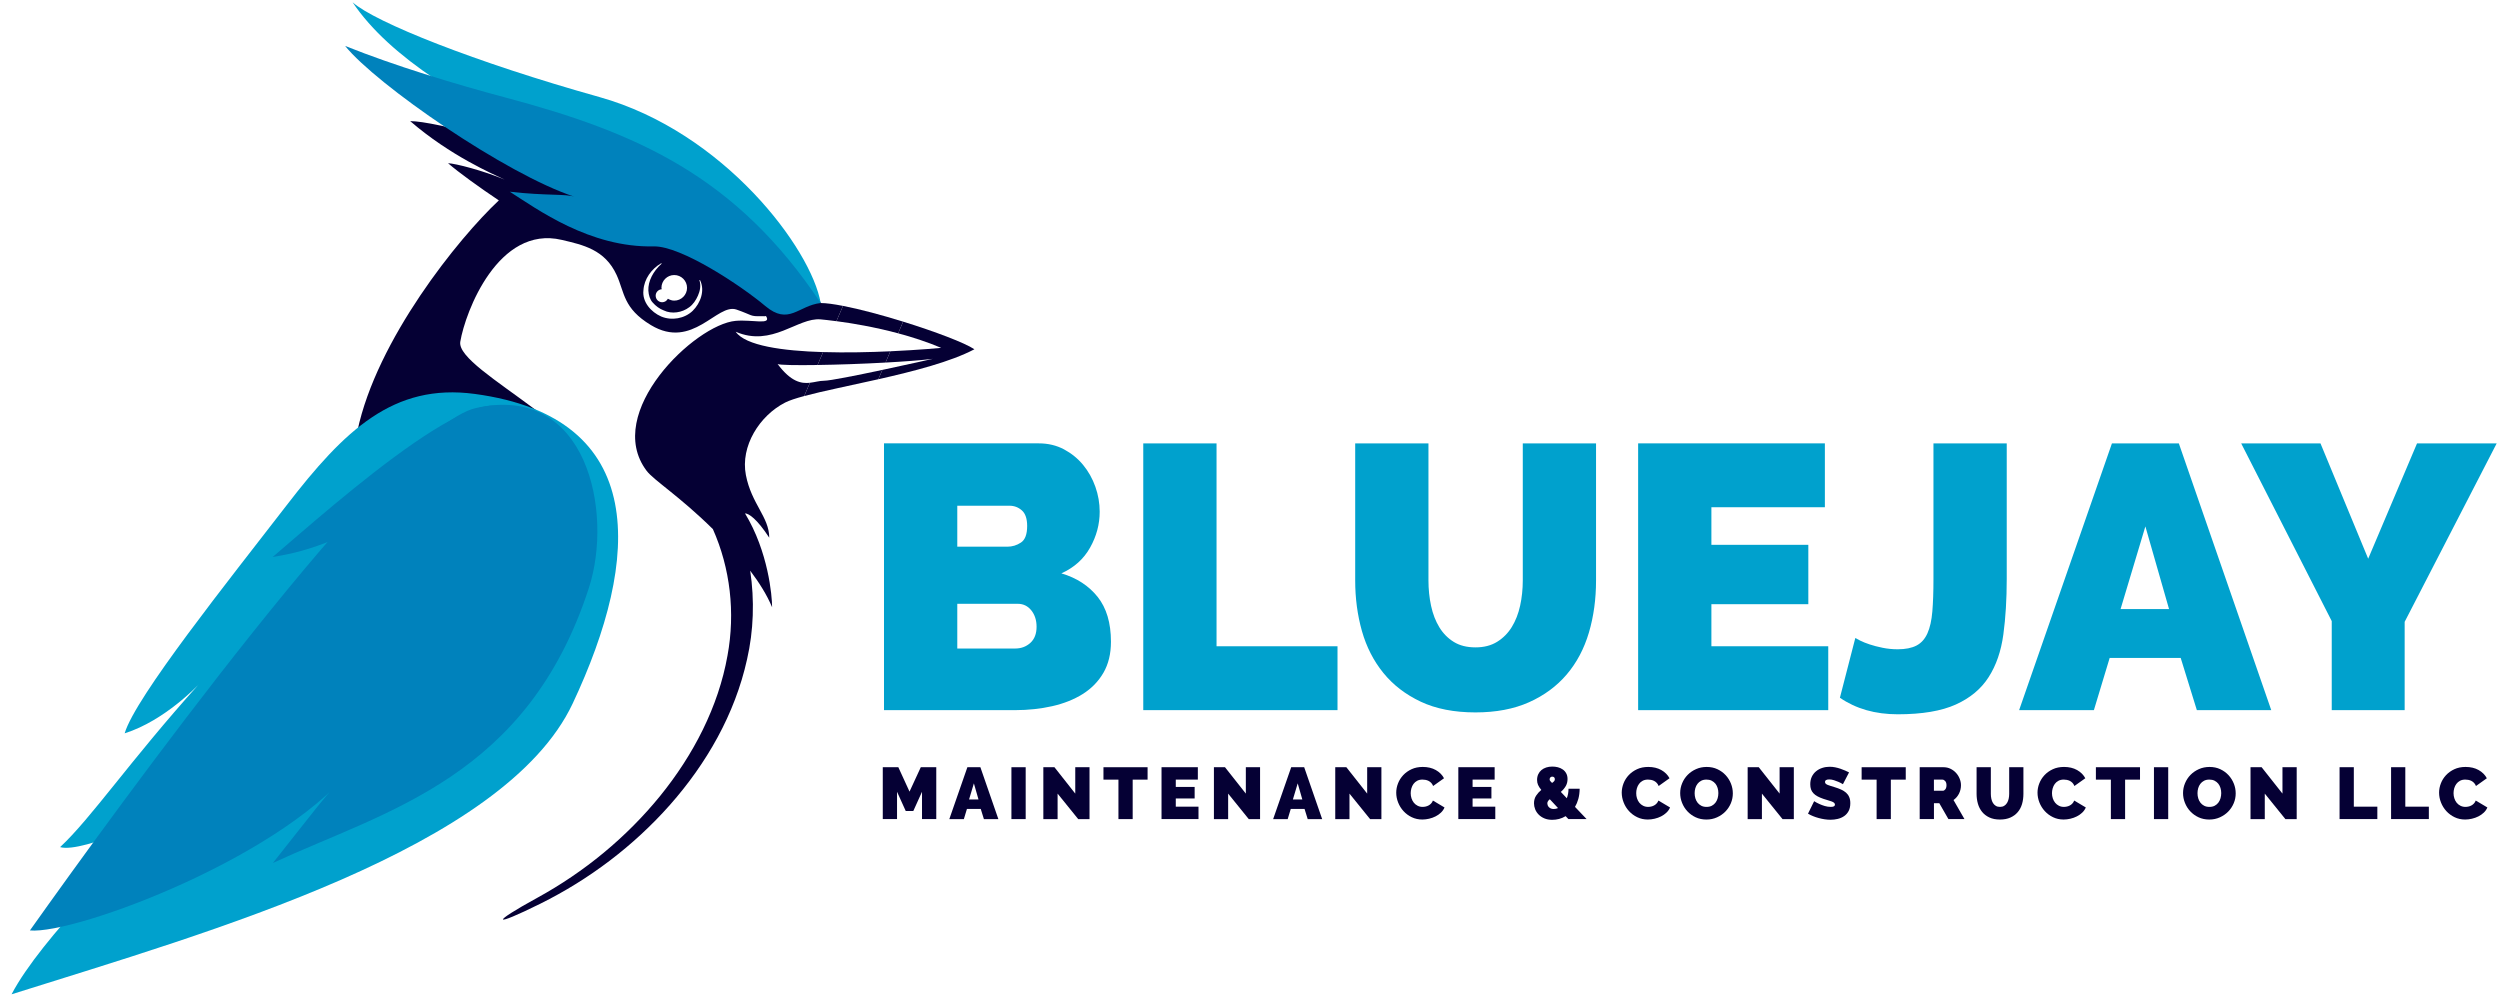 <?xml version="1.0" encoding="UTF-8"?> <svg xmlns="http://www.w3.org/2000/svg" version="1.2" viewBox="0 0 961 387" width="300" height="121"><title>BlueJay_logo-color</title><style> .s0 { fill: #00a1cd } .s1 { fill: #050034 } .s2 { fill: #0082bc } </style><g id="Calque 1"><g id="&lt;Group&gt;"><g id="&lt;Group&gt;"><path id="&lt;Compound Path&gt;" fill-rule="evenodd" class="s0" d="m427.05 246.39q0 6.93-2.89 11.92-2.89 4.98-7.94 8.16-5.06 3.17-11.77 4.69-6.72 1.51-14.23 1.52h-50.41v-102.55h59.51q5.34 0 9.68 2.3 4.33 2.32 7.36 6 3.03 3.68 4.7 8.38 1.66 4.7 1.66 9.6 0 7.23-3.69 13.79-3.68 6.58-11.04 9.9 8.8 2.61 13.93 9.03 5.13 6.43 5.13 17.26zm-59.07-52.29v15.75h19.21q2.88 0 5.27-1.6 2.38-1.58 2.38-6.35 0-4.19-2.02-5.99-2.03-1.81-4.77-1.81zm30.48 46.51q-0.01-3.75-2.02-6.28-2.03-2.53-5.21-2.53h-23.25v17.19h22.24q3.47 0 5.85-2.17 2.39-2.16 2.39-6.21z"></path><path id="&lt;Compound Path&gt;" class="s0" d="m439.47 272.68v-102.55h28.17v77.99h46.5v24.56z"></path><path id="&lt;Compound Path&gt;" class="s0" d="m567.16 248.55q4.91 0 8.37-2.16 3.47-2.17 5.63-5.71 2.17-3.53 3.18-8.16 1.01-4.62 1.02-9.68v-52.71h28.16v52.71q0 10.7-2.74 20.01-2.75 9.31-8.53 16.11-5.77 6.78-14.51 10.69-8.74 3.9-20.58 3.9-12.28-0.01-21.02-4.12-8.74-4.12-14.37-11.05-5.63-6.93-8.24-16.1-2.59-9.18-2.59-19.44v-52.71h28.16v52.71q0 5.06 1.01 9.76 1.01 4.69 3.18 8.23 2.17 3.55 5.56 5.63 3.39 2.09 8.31 2.09z"></path><path id="&lt;Compound Path&gt;" class="s0" d="m702.78 248.12v24.56h-73.08v-102.55h71.78v24.55h-43.62v14.45h37.26v22.82h-37.26v16.17z"></path><path id="&lt;Compound Path&gt;" class="s0" d="m713.18 244.95q0.43 0.29 1.88 1 1.44 0.73 3.61 1.45 2.17 0.73 4.98 1.3 2.82 0.58 5.85 0.58 4.47 0 7.23-1.45 2.73-1.44 4.18-4.69 1.45-3.25 1.88-8.38 0.43-5.12 0.43-12.49v-52.14h28.17v52.14q0 11.7-1.3 21.31-1.3 9.6-5.64 16.38-4.33 6.8-12.63 10.55-8.31 3.76-22.32 3.76-13 0-22.24-6.36z"></path><path id="&lt;Compound Path&gt;" fill-rule="evenodd" class="s0" d="m811.83 170.13h25.71l35.53 102.55h-28.6l-6.21-20.08h-27.3l-6.07 20.08h-28.74zm21.95 63.69l-9.1-31.77-9.53 31.77z"></path><path id="&lt;Compound Path&gt;" class="s0" d="m891.99 170.13l18.34 44.34 18.78-44.34h30.62l-35.38 68.6v33.95h-28.03v-34.23l-34.81-68.32z"></path></g><g id="&lt;Group&gt;"><path id="&lt;Compound Path&gt;" fill-rule="evenodd" class="s1" d="m311.33 146.83l-2.2 5.11c-3.15 0.85-5.72 1.68-7.32 2.5-9.83 5.03-17.25 16.73-15.09 27.87 2.15 11.14 8.98 16.17 8.98 24.08-4.67-7.19-7.87-9.35-9.32-9.35 8.96 14.74 10.42 31.75 10.42 36.07-2-4.74-4.95-9.45-8.42-14.04 1.7 11.38 1.32 23.03-1.21 34.07-4.66 21.14-15.66 40.13-29.6 55.92-14 15.82-31.08 28.69-49.82 38-18.73 9.29-19.23 7.62-1.18-2.27 18.06-9.9 34.21-23.2 47.11-39.03 12.84-15.8 22.49-34.39 25.98-54.1 3.03-16.48 1.06-33.54-5.62-48.57-12.85-12.68-22.76-18.8-25.5-22.45-16.77-22.31 18.63-56.24 34.26-57.61 6.47-0.57 14.01 1.78 11.65-1.84-1.45 0.22 0 0-1.74 0.05-4.56 0.12-3.31-0.36-9.59-2.54-7.48-2.61-16.83 15.68-32.91 5.96-10.72-6.48-10.08-12.47-13.17-19.24-4.5-9.83-12.98-11.59-21.09-13.51-24.4-5.76-37.09 27.63-39.01 39.13-1.91 11.5 58.84 36.36 59.4 65.05-12.82-6.62-56.3-18.24-98.95-30.7 7.34-35.07 38.93-74.24 54.37-88.66-7.25-4.85-15.49-10.77-19.53-14.3 2.79 0.09 13.42 2.81 21.75 6.3-4.57-2.19-20.73-9.06-36.31-22.48 4.71 0 15.82 2.34 32.31 6.8 6.95 1.88 25.58 7.91 30.61 9.46 1.51 0.47 0.91 2.69-0.7 5.55 32.61 4.91 84.4 34.95 88.15 38.32 1.47 1.32 2.25 3.19 2.14 5.15 2.56 0.83 4.59 2.31 5.29 4.65 2.09 0 5.08 0.41 8.58 1.1l-2.53 5.88c-2.62-0.35-4.72-0.57-6.05-0.7-8.82-0.82-18.66 10.82-32.67 4.75 3.75 5.4 18.12 7.37 33.6 7.83l-2.13 4.96c-8.34 0.13-14.55 0.02-15.36-0.38 5.13 6.85 9.05 7.58 12.42 7.21zm-42.23-39.44q-0.05-0.09-0.15-0.07-0.11 0.05-0.08 0.16l0.01 0.04c0.64 2 0.19 4.06-0.59 5.82-0.78 1.77-1.87 3.39-3.33 4.45-2.8 2.12-6.76 2.71-9.82 1.23-1.58-0.59-3.05-1.66-4.27-3.06-1.03-1.13-1.51-2.75-1.64-4.57-0.14-3.65 1.85-7.42 5.03-10.27 0.05-0.04 0.08-0.12 0.05-0.17q-0.07-0.09-0.18-0.05c-3.67 2.15-6.54 6.01-6.79 10.38-0.54 4.51 2.95 8.38 6.82 10.08 4.02 1.68 8.97 0.84 12.11-2.18 2.99-2.94 4.81-7.79 2.83-11.79zm-14.84 2.95c0 0.19 0.09 0.36 0.11 0.54-1.3 0.1-2.33 1.16-2.33 2.48 0 1.39 1.12 2.52 2.51 2.52 0.96 0 1.77-0.56 2.19-1.35 0.73 0.42 1.53 0.73 2.44 0.73 2.71 0 4.92-2.2 4.92-4.92 0-2.71-2.21-4.92-4.92-4.92-2.72 0-4.92 2.21-4.92 4.92z"></path><g id="&lt;Group&gt;"><path id="&lt;Path&gt;" class="s0" d="m315.47 116.18c-3.6-20.84-37.14-65.76-85.06-79.18-47.91-13.42-86.25-28.75-94.87-36.42 29.23 43.59 120.75 69 137.04 81.46 16.29 12.46 42.89 34.14 42.89 34.14z"></path><path id="&lt;Path&gt;" class="s2" d="m315.47 116.18c-8.63 0.96-12.22 8.78-21.33 1.12-9.1-7.67-32.31-23.12-42.85-22.89-24.62 0.54-44.8-14.32-55.34-21.02 14.01 1.61 21.58 0.77 24.88 1.94-26.35-8.62-76.19-43.12-88.17-57.98 19.17 7.67 41.71 14.52 61.73 19.86 50.31 13.42 88.64 30.17 121.08 78.97z"></path></g><g id="&lt;Group&gt;"><path id="&lt;Path&gt;" class="s1" d="m361.8 133.42c0 0-8.29 0.8-19.54 1.31l-1.86 4.34c6.96-0.38 13.46-0.86 18.17-1.43 0 0-9.43 2.13-19.39 4.25l-1.55 3.59c13.65-3.07 27.89-6.74 36.93-11.52-3.67-2.48-15.21-6.84-27.39-10.62l-1.93 4.49c5.46 1.46 11.13 3.29 16.56 5.59z"></path><path id="&lt;Path&gt;" class="s1" d="m321.52 123.16c5.88 0.77 14.49 2.19 23.72 4.67l1.93-4.49c-8.16-2.53-16.56-4.79-23.12-6.06z"></path><path id="&lt;Path&gt;" class="s1" d="m316.7 146.06c-1.7 0-3.45 0.56-5.37 0.77l-2.2 5.11c7.16-1.93 17.61-4 28.5-6.46l1.55-3.59c-9.82 2.09-20.16 4.17-22.48 4.17z"></path><path id="&lt;Path&gt;" class="s1" d="m316.4 135.04l-2.13 4.96c7.74-0.11 17.31-0.44 26.13-0.93l1.86-4.34c-7.79 0.36-17 0.58-25.86 0.31z"></path></g><path id="&lt;Path&gt;" class="s0" d="m182.47 151.12c-31.26-4.2-50.08 14.01-72.22 42.72-22.15 28.7-58.23 73.81-62.33 87.75 15.58-4.92 28.43-18.77 28.43-18.77-26.37 29.3-41.33 51.45-53.25 62.51 8.98 2.57 42.35-14.07 39.46-11.06-11.12 11.55-46.8 45.94-58.11 67.64 76.27-24.04 189.45-56.03 215.7-111.8 26.24-55.77 29.62-109.93-37.68-118.99z"></path></g><path id="&lt;Path&gt;" class="s2" d="m182.81 156.58c-32.08 7.38-139.19 155.54-171.31 200.78 17.37 1.66 100.23-29.18 125.89-65.07-13.7 14.59-16.13 18.6-32.49 39.14 43.53-20.17 97.85-32.73 121.51-105.87 9.33-28.84-0.56-78.88-43.6-68.98z"></path><path id="&lt;Path&gt;" class="s2" d="m197.62 164.6c-1.61-31.96-70.23 30.01-92.82 49.22 15.26-2.53 25.88-6.07 75.28-32.08 4.32-2.28 17.75-13.05 17.54-17.14z"></path></g><g id="&lt;Group&gt;"><path id="&lt;Compound Path&gt;" class="s1" d="m354.42 314.56v-10.5l-3.34 7.38h-2.92l-3.34-7.38v10.5h-5.48v-19.94h5.98l4.3 9.38 4.33-9.38h5.95v19.94z"></path><path id="&lt;Compound Path&gt;" fill-rule="evenodd" class="s1" d="m371.86 294.62h5l6.91 19.94h-5.56l-1.21-3.91h-5.31l-1.18 3.91h-5.59zm4.27 12.38l-1.77-6.18-1.85 6.18z"></path><path id="&lt;Compound Path&gt;" class="s1" d="m388.79 314.56v-19.94h5.48v19.94z"></path><path id="&lt;Compound Path&gt;" class="s1" d="m406.54 304.76v9.8h-5.48v-19.94h4.27l8 10.14v-10.14h5.48v19.94h-4.35z"></path><path id="&lt;Compound Path&gt;" class="s1" d="m441.13 299.39h-5.73v15.17h-5.47v-15.17h-5.76v-4.77h16.96z"></path><path id="&lt;Compound Path&gt;" class="s1" d="m460.7 309.78v4.78h-14.21v-19.94h13.96v4.77h-8.48v2.81h7.25v4.44h-7.25v3.14z"></path><path id="&lt;Compound Path&gt;" class="s1" d="m472.1 304.76v9.8h-5.47v-19.94h4.26l8.01 10.14v-10.14h5.47v19.94h-4.35z"></path><path id="&lt;Compound Path&gt;" fill-rule="evenodd" class="s1" d="m496.34 294.62h4.99l6.91 19.94h-5.56l-1.21-3.91h-5.3l-1.18 3.91h-5.59zm4.27 12.38l-1.77-6.18-1.85 6.18z"></path><path id="&lt;Compound Path&gt;" class="s1" d="m518.74 304.76v9.8h-5.47v-19.94h4.27l8 10.14v-10.14h5.47v19.94h-4.35z"></path><path id="&lt;Compound Path&gt;" class="s1" d="m536.71 304.42q0-1.82 0.69-3.59 0.69-1.77 2.01-3.18 1.32-1.4 3.2-2.27 1.88-0.87 4.3-0.87 2.89 0 5.01 1.19 2.12 1.2 3.16 3.16l-4.19 2.98q-0.28-0.73-0.74-1.21-0.47-0.48-1.02-0.76-0.57-0.28-1.17-0.39-0.6-0.11-1.16-0.11-1.18 0-2.04 0.46-0.86 0.46-1.41 1.21-0.54 0.74-0.81 1.68-0.27 0.94-0.27 1.87 0 1.04 0.31 1.99 0.31 0.96 0.9 1.69 0.59 0.73 1.45 1.16 0.85 0.44 1.92 0.44 0.56 0 1.15-0.13 0.59-0.12 1.14-0.42 0.55-0.29 0.98-0.76 0.44-0.46 0.69-1.13l4.46 2.66q-0.45 1.1-1.36 1.97-0.91 0.87-2.08 1.46-1.16 0.59-2.49 0.9-1.34 0.31-2.6 0.31-2.22 0-4.06-0.89-1.84-0.88-3.17-2.34-1.34-1.46-2.07-3.32-0.73-1.85-0.73-3.76z"></path><path id="&lt;Compound Path&gt;" class="s1" d="m574.79 309.78v4.78h-14.21v-19.94h13.96v4.77h-8.48v2.81h7.24v4.44h-7.24v3.14z"></path><path id="&lt;Compound Path&gt;" fill-rule="evenodd" class="s1" d="m602.9 314.56l-1.07-1.13q-1.21 0.73-2.51 1.07-1.31 0.34-2.63 0.34-1.74 0-3.04-0.56-1.31-0.56-2.19-1.46-0.89-0.9-1.34-2.04-0.45-1.14-0.45-2.29 0-1.71 0.83-2.96 0.83-1.25 1.98-2.18-0.9-1.09-1.26-1.95-0.37-0.85-0.37-1.89 0-1.21 0.45-2.18 0.45-0.97 1.22-1.61 0.78-0.65 1.84-1 1.07-0.35 2.33-0.35 1.1 0 2.15 0.26 1.05 0.27 1.88 0.85 0.83 0.57 1.33 1.49 0.51 0.91 0.51 2.2 0 1.52-0.7 2.72-0.7 1.21-1.88 2.22l2.3 2.44q0.31-0.78 0.48-1.69 0.17-0.92 0.17-1.98h4.29q-0.03 2.16-0.5 3.89-0.48 1.72-1.29 3.1l4.46 4.69zm-5.64-3.88q0.84 0 1.65-0.36l-3.17-3.4q-0.95 0.79-0.95 1.57 0 0.31 0.12 0.69 0.13 0.38 0.42 0.72 0.3 0.33 0.77 0.56 0.48 0.22 1.16 0.22zm-1.58-11.4q0 0.37 0.22 0.63 0.21 0.27 0.71 0.75 0.56-0.39 0.81-0.69 0.26-0.29 0.26-0.74 0-0.48-0.27-0.73-0.27-0.26-0.72-0.26-0.47 0-0.74 0.3-0.27 0.29-0.27 0.74z"></path><path id="&lt;Compound Path&gt;" class="s1" d="m623.39 304.42q0.01-1.82 0.69-3.59 0.69-1.77 2.01-3.18 1.32-1.4 3.2-2.27 1.88-0.87 4.3-0.87 2.89 0 5.01 1.19 2.12 1.2 3.16 3.16l-4.18 2.98q-0.28-0.73-0.75-1.21-0.46-0.48-1.02-0.76-0.57-0.28-1.17-0.39-0.6-0.11-1.16-0.11-1.18 0-2.04 0.46-0.86 0.46-1.4 1.21-0.55 0.74-0.82 1.68-0.27 0.94-0.26 1.87-0.01 1.04 0.3 1.99 0.31 0.96 0.9 1.69 0.59 0.73 1.45 1.16 0.86 0.44 1.92 0.44 0.56 0 1.15-0.13 0.59-0.12 1.14-0.42 0.55-0.29 0.98-0.76 0.44-0.46 0.69-1.13l4.47 2.66q-0.45 1.1-1.37 1.97-0.91 0.87-2.07 1.46-1.17 0.59-2.5 0.9-1.34 0.31-2.6 0.31-2.22 0-4.06-0.89-1.84-0.88-3.17-2.34-1.34-1.46-2.06-3.32-0.73-1.85-0.74-3.76z"></path><path id="&lt;Compound Path&gt;" fill-rule="evenodd" class="s1" d="m655.94 314.73q-2.28 0-4.13-0.87-1.85-0.87-3.17-2.29-1.32-1.42-2.05-3.25-0.73-1.82-0.73-3.76 0-1.96 0.76-3.79 0.75-1.82 2.12-3.22 1.36-1.38 3.23-2.21 1.86-0.83 4.08-0.83 2.28 0 4.13 0.87 1.85 0.87 3.17 2.3 1.32 1.43 2.04 3.26 0.71 1.82 0.71 3.73 0 1.97-0.75 3.78-0.76 1.81-2.11 3.2-1.35 1.39-3.22 2.23-1.86 0.85-4.08 0.85zm-4.52-10.11q0 1.01 0.28 1.95 0.28 0.94 0.84 1.67 0.56 0.73 1.42 1.18 0.86 0.45 2.03 0.45 1.19 0 2.06-0.46 0.87-0.47 1.41-1.21 0.55-0.75 0.82-1.7 0.26-0.96 0.26-1.94 0-1.01-0.28-1.95-0.28-0.94-0.85-1.66-0.58-0.71-1.44-1.15-0.85-0.43-2-0.43-1.18 0-2.04 0.45-0.86 0.45-1.42 1.19-0.56 0.74-0.83 1.68-0.26 0.94-0.26 1.93z"></path><path id="&lt;Compound Path&gt;" class="s1" d="m677.28 304.76v9.8h-5.48v-19.94h4.27l8.01 10.14v-10.14h5.47v19.94h-4.35z"></path><path id="&lt;Compound Path&gt;" class="s1" d="m708.42 301.14q-0.84-0.51-1.74-0.9-0.76-0.34-1.7-0.63-0.94-0.3-1.84-0.3-0.73 0-1.16 0.23-0.44 0.22-0.44 0.75 0 0.4 0.25 0.65 0.26 0.25 0.73 0.46 0.48 0.21 1.17 0.41 0.69 0.2 1.56 0.48 1.37 0.42 2.48 0.92 1.11 0.51 1.9 1.2 0.78 0.69 1.2 1.67 0.43 0.98 0.43 2.38 0 1.8-0.66 3.02-0.66 1.22-1.74 1.95-1.09 0.74-2.45 1.06-1.36 0.32-2.74 0.32-1.09 0-2.24-0.17-1.15-0.17-2.29-0.48-1.14-0.3-2.19-0.73-1.05-0.42-1.95-0.95l2.36-4.8q0.98 0.62 2.05 1.09 0.9 0.42 2.03 0.76 1.14 0.34 2.32 0.34 0.9 0 1.25-0.24 0.35-0.24 0.35-0.63 0-0.42-0.35-0.72-0.35-0.29-0.97-0.52-0.62-0.22-1.42-0.45-0.8-0.22-1.7-0.53-1.32-0.45-2.27-0.97-0.96-0.52-1.57-1.18-0.62-0.66-0.92-1.5-0.29-0.84-0.29-1.94 0-1.66 0.6-2.92 0.61-1.26 1.65-2.1 1.03-0.85 2.37-1.28 1.33-0.44 2.82-0.44 1.09 0 2.13 0.21 1.04 0.21 2.01 0.54 0.97 0.32 1.81 0.7 0.85 0.38 1.52 0.71z"></path><path id="&lt;Compound Path&gt;" class="s1" d="m732.57 299.39h-5.73v15.17h-5.47v-15.17h-5.76v-4.77h16.96z"></path><path id="&lt;Compound Path&gt;" fill-rule="evenodd" class="s1" d="m737.93 314.56v-19.94h9.16q1.46 0 2.69 0.6 1.24 0.61 2.12 1.58 0.89 0.97 1.39 2.22 0.51 1.25 0.51 2.51 0 1.74-0.76 3.24-0.76 1.5-2.11 2.46l4.21 7.33h-6.17l-3.51-6.12h-2.05v6.12zm5.47-10.9h3.46q0.5 0 0.94-0.56 0.43-0.56 0.43-1.57 0-1.04-0.5-1.59-0.51-0.55-1.01-0.55h-3.32z"></path><path id="&lt;Compound Path&gt;" class="s1" d="m768.79 309.87q0.96 0 1.63-0.42 0.67-0.42 1.09-1.11 0.42-0.69 0.62-1.59 0.2-0.9 0.2-1.88v-10.25h5.47v10.25q0 2.08-0.53 3.89-0.53 1.81-1.66 3.13-1.12 1.32-2.82 2.08-1.7 0.76-4 0.76-2.39 0-4.08-0.8-1.7-0.8-2.8-2.15-1.09-1.35-1.6-3.13-0.51-1.79-0.51-3.78v-10.25h5.48v10.25q0 0.98 0.2 1.9 0.19 0.91 0.62 1.6 0.42 0.69 1.08 1.09 0.66 0.41 1.61 0.41z"></path><path id="&lt;Compound Path&gt;" class="s1" d="m783.22 304.42q0-1.82 0.69-3.59 0.69-1.77 2.01-3.18 1.32-1.4 3.2-2.27 1.88-0.87 4.3-0.87 2.89 0 5.01 1.19 2.12 1.2 3.16 3.16l-4.19 2.98q-0.28-0.73-0.74-1.21-0.47-0.48-1.02-0.76-0.57-0.28-1.17-0.39-0.6-0.11-1.17-0.11-1.17 0-2.03 0.46-0.86 0.46-1.41 1.21-0.54 0.74-0.81 1.68-0.27 0.94-0.27 1.87 0 1.04 0.31 1.99 0.31 0.96 0.9 1.69 0.59 0.73 1.45 1.16 0.85 0.44 1.92 0.44 0.56 0 1.15-0.13 0.59-0.12 1.14-0.42 0.55-0.29 0.98-0.76 0.44-0.46 0.69-1.13l4.46 2.66q-0.45 1.1-1.36 1.97-0.91 0.87-2.08 1.46-1.16 0.59-2.49 0.9-1.34 0.31-2.6 0.31-2.22 0-4.06-0.89-1.84-0.88-3.17-2.34-1.34-1.46-2.07-3.32-0.73-1.85-0.73-3.76z"></path><path id="&lt;Compound Path&gt;" class="s1" d="m822.62 299.39h-5.73v15.17h-5.47v-15.17h-5.76v-4.77h16.96z"></path><path id="&lt;Compound Path&gt;" class="s1" d="m827.98 314.56v-19.94h5.48v19.94z"></path><path id="&lt;Compound Path&gt;" fill-rule="evenodd" class="s1" d="m849.24 314.73q-2.27 0-4.13-0.87-1.85-0.87-3.17-2.29-1.32-1.42-2.05-3.25-0.73-1.82-0.73-3.76 0-1.96 0.76-3.79 0.76-1.82 2.12-3.22 1.36-1.38 3.23-2.21 1.86-0.83 4.08-0.83 2.28 0 4.13 0.87 1.85 0.87 3.17 2.3 1.32 1.43 2.04 3.26 0.72 1.82 0.71 3.73 0.01 1.97-0.75 3.78-0.76 1.81-2.11 3.2-1.35 1.39-3.22 2.23-1.86 0.85-4.08 0.85zm-4.52-10.11q0 1.01 0.28 1.95 0.28 0.94 0.84 1.67 0.56 0.73 1.42 1.18 0.86 0.45 2.04 0.45 1.18 0 2.05-0.46 0.87-0.47 1.41-1.21 0.55-0.75 0.82-1.7 0.26-0.96 0.26-1.94 0-1.01-0.28-1.95-0.28-0.94-0.85-1.66-0.58-0.71-1.43-1.15-0.86-0.43-2.01-0.43-1.18 0-2.04 0.45-0.86 0.45-1.42 1.19-0.56 0.74-0.83 1.68-0.26 0.94-0.26 1.93z"></path><path id="&lt;Compound Path&gt;" class="s1" d="m870.58 304.76v9.8h-5.48v-19.94h4.27l8.01 10.14v-10.14h5.47v19.94h-4.35z"></path><path id="&lt;Compound Path&gt;" class="s1" d="m899.33 314.56v-19.94h5.48v15.16h9.04v4.78z"></path><path id="&lt;Compound Path&gt;" class="s1" d="m919.13 314.56v-19.94h5.47v15.16h9.05v4.78z"></path><path id="&lt;Compound Path&gt;" class="s1" d="m937.58 304.42q0-1.82 0.69-3.59 0.68-1.77 2-3.18 1.32-1.4 3.2-2.27 1.88-0.87 4.3-0.87 2.89 0 5.01 1.19 2.12 1.2 3.16 3.16l-4.18 2.98q-0.28-0.73-0.75-1.21-0.46-0.48-1.02-0.76-0.56-0.28-1.17-0.39-0.6-0.11-1.16-0.11-1.18 0-2.04 0.46-0.85 0.46-1.4 1.21-0.55 0.74-0.82 1.68-0.26 0.94-0.26 1.87 0 1.04 0.31 1.99 0.3 0.96 0.89 1.69 0.59 0.73 1.45 1.16 0.86 0.44 1.92 0.44 0.56 0 1.16-0.13 0.58-0.12 1.13-0.42 0.55-0.29 0.98-0.76 0.44-0.46 0.69-1.13l4.47 2.66q-0.45 1.1-1.36 1.97-0.92 0.87-2.08 1.46-1.17 0.59-2.5 0.9-1.34 0.31-2.6 0.31-2.22 0-4.06-0.89-1.83-0.88-3.17-2.34-1.33-1.46-2.06-3.32-0.73-1.85-0.73-3.76z"></path></g></g></svg> 